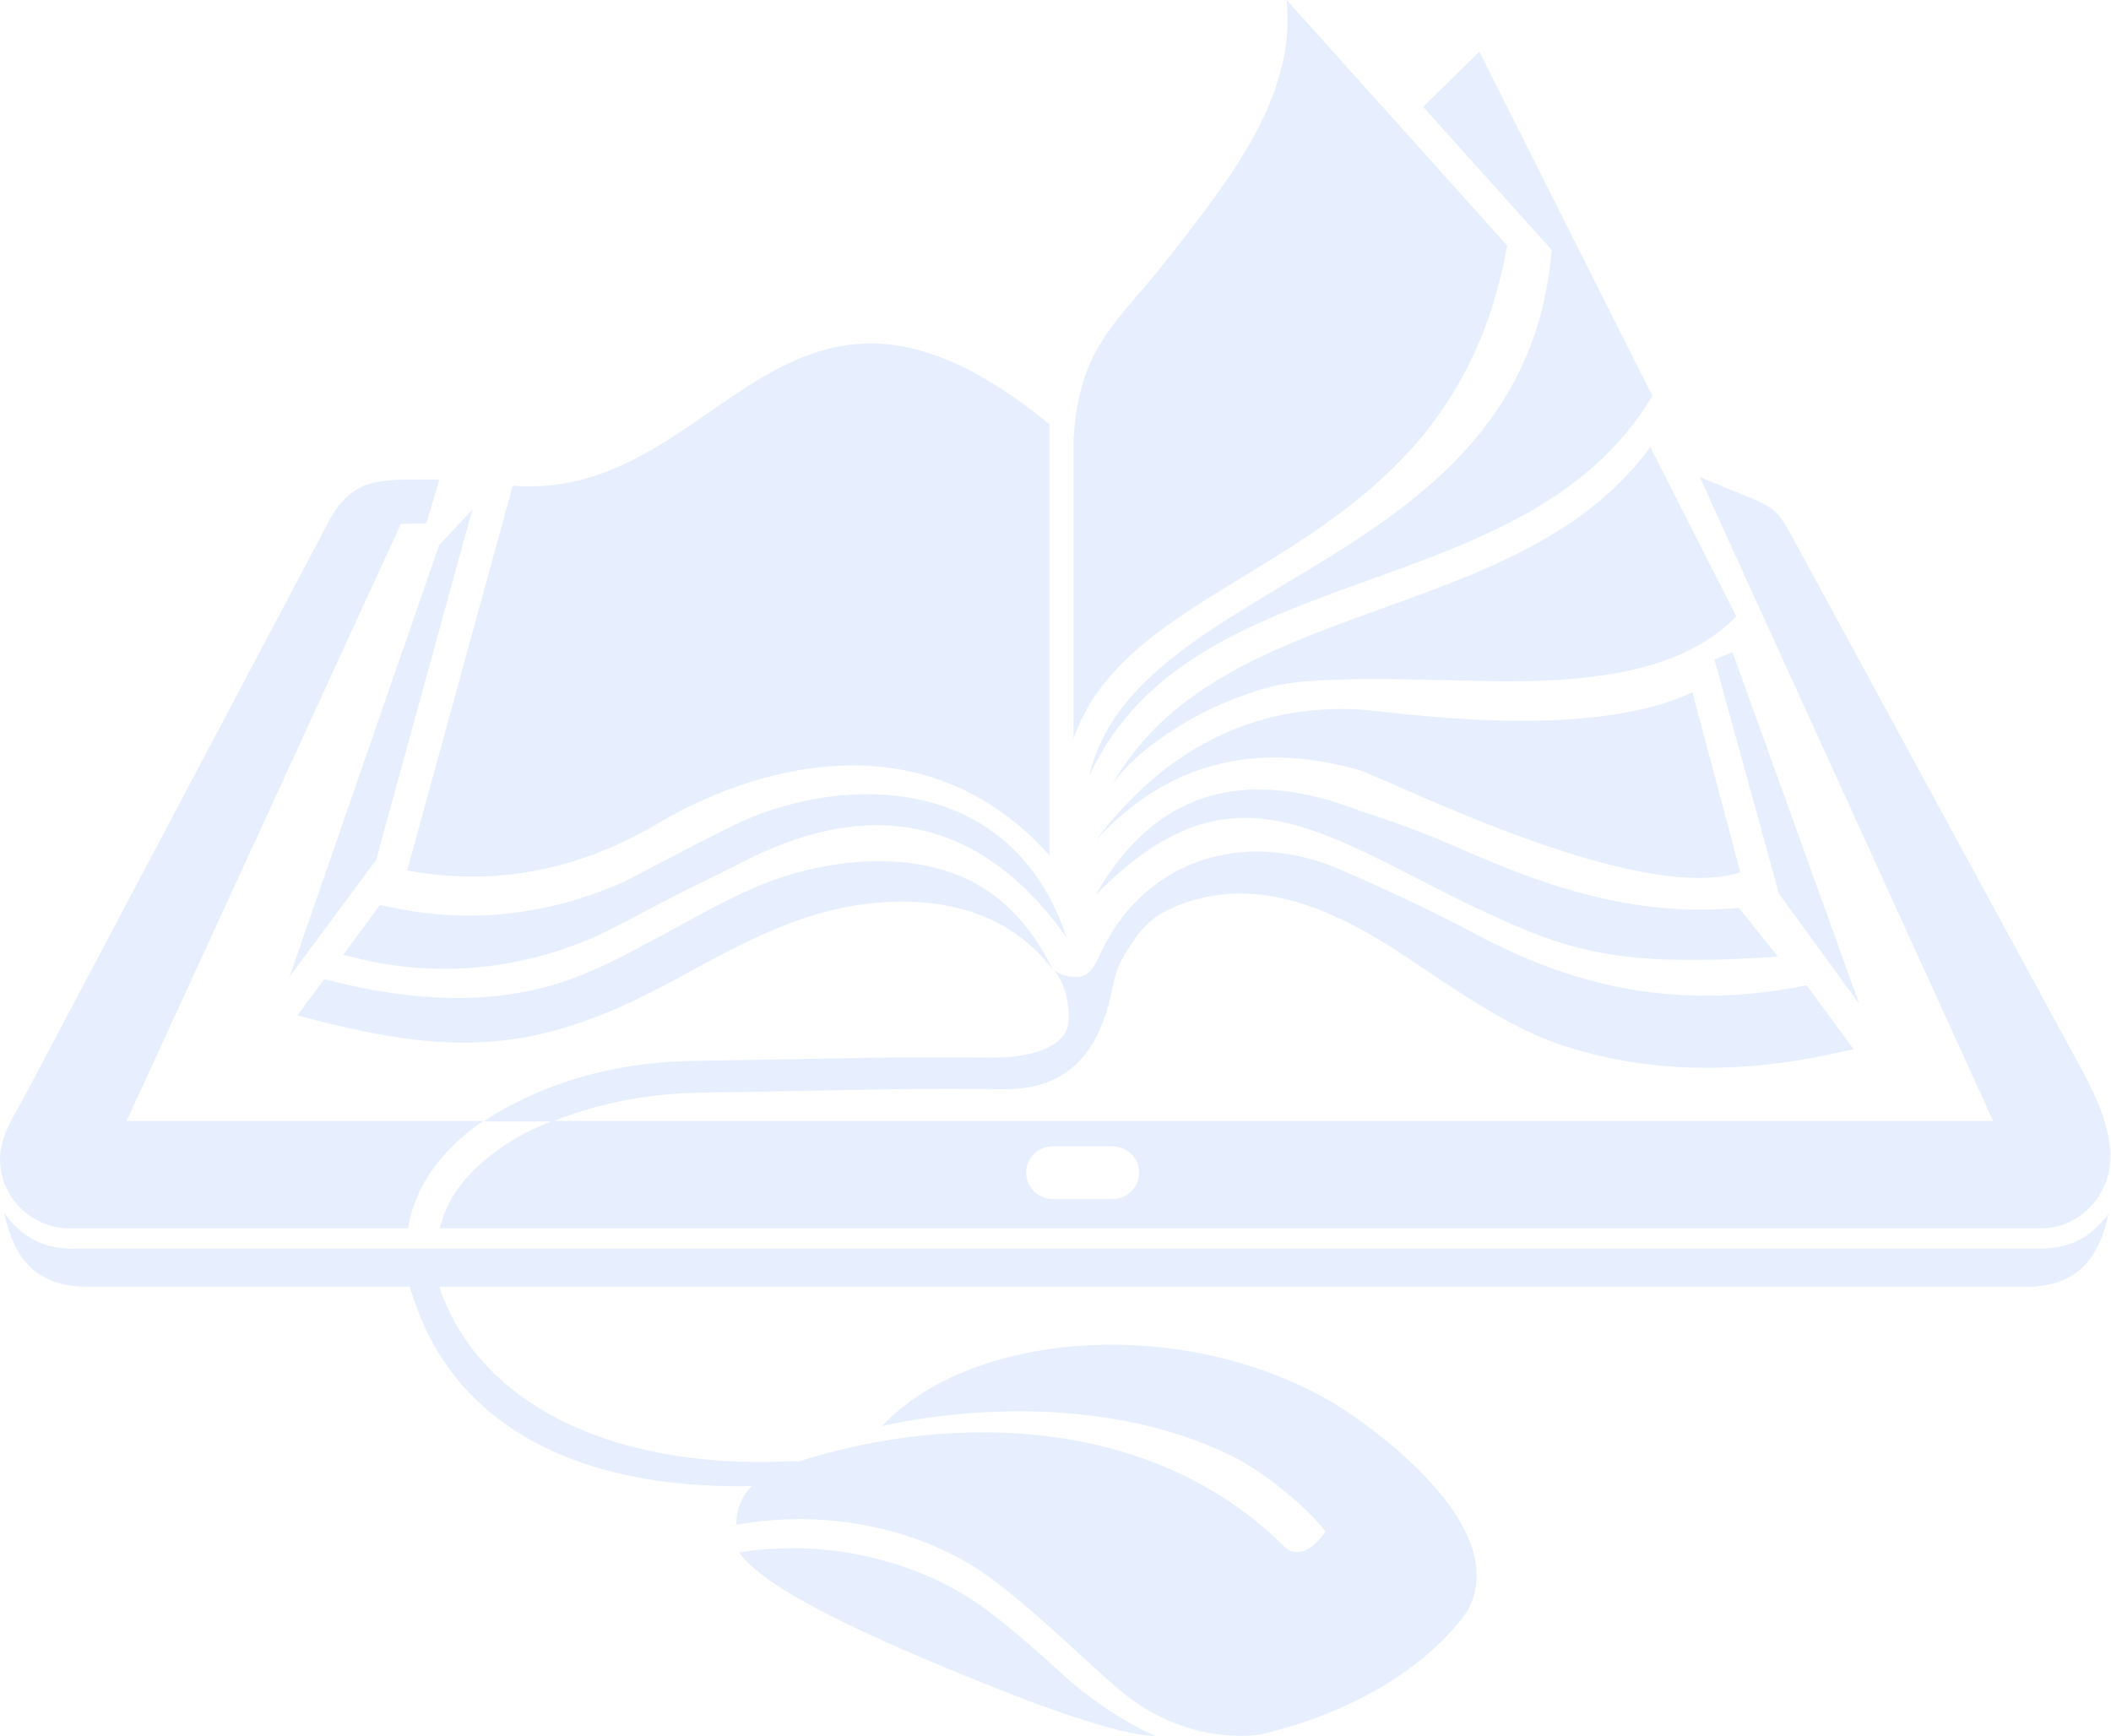<?xml version="1.0" encoding="UTF-8"?> <svg xmlns="http://www.w3.org/2000/svg" width="411" height="338" viewBox="0 0 411 338" fill="none"><g opacity="0.1"><path fill-rule="evenodd" clip-rule="evenodd" d="M204.33 166.531V82.602C152.361 40.02 140.559 97.715 99.822 94.578L79.453 168.813L79.263 169.478C96.109 172.615 112.29 169.573 127.9 160.448C133.039 157.312 174.157 133.074 204.33 166.531Z" fill="#0760FF"></path><path fill-rule="evenodd" clip-rule="evenodd" d="M121.74 171.555C107.177 178.113 92.329 179.824 77.196 176.878C76.149 176.687 75.006 176.402 73.959 176.212L66.821 185.907C67.202 186.002 67.487 186.097 67.582 186.097C84.334 190.565 100.8 189.139 116.981 181.915C118.028 181.44 126.213 177.068 132.876 173.646C133.352 173.456 138.968 170.699 144.393 167.943C158.956 160.434 185.606 151.404 207.688 182.581C206.736 179.729 205.594 177.163 204.357 174.786C190.651 149.503 160.288 151.879 142.204 161.004C135.446 164.331 123.073 170.889 121.74 171.555Z" fill="#0760FF"></path><path fill-rule="evenodd" clip-rule="evenodd" d="M115.094 189.049C98.438 196.463 80.448 195.133 63.126 190.665L57.891 197.699C87.587 205.683 103.863 205.588 130.704 191.141C142.792 184.582 154.594 177.738 168.395 176.028C182.101 174.317 196.188 176.978 205.135 189.049C200.376 179.354 193.999 173.176 185.813 170.134C174.011 165.667 158.877 167.758 147.36 172.606C140.222 175.647 132.607 180.21 125.659 183.822C120.71 186.578 115.856 188.764 115.094 189.049Z" fill="#0760FF"></path><path fill-rule="evenodd" clip-rule="evenodd" d="M73.211 167.467L91.961 99.221L85.489 106.16L56.364 190.184L73.211 167.467Z" fill="#0760FF"></path><path fill-rule="evenodd" clip-rule="evenodd" d="M333.793 128.418L346.357 174.042L361.966 195.428L337.314 126.992L333.793 128.418Z" fill="#0760FF"></path><path fill-rule="evenodd" clip-rule="evenodd" d="M209.008 143.811C221.191 108.738 282.297 110.924 293.433 47.81L250.507 0C252.411 18.82 239.371 34.978 227.283 50.472C217.765 62.638 209.96 67.391 209.008 85.735V94.575V143.811Z" fill="#0760FF"></path><path fill-rule="evenodd" clip-rule="evenodd" d="M302.099 48.655C296.959 111.293 221.005 111.863 212.058 151.119C231.855 107.776 296.864 118.802 321.706 77.075L288.012 10.064L277.066 20.805L302.099 48.655Z" fill="#0760FF"></path><path fill-rule="evenodd" clip-rule="evenodd" d="M321.3 87.038C295.411 122.587 236.971 115.363 216.221 153.384C219.648 147.3 232.116 137.795 247.44 133.708C257.149 131.142 282.277 132.663 293.793 132.663C310.926 132.663 323.87 130.286 332.722 124.393C333.769 123.728 334.721 122.968 335.673 122.207C336.529 121.542 337.291 120.781 338.052 120.021L321.3 87.038Z" fill="#0760FF"></path><path fill-rule="evenodd" clip-rule="evenodd" d="M338.836 169.849L329.508 134.776C308.569 144.756 269.64 138.293 264.119 138.103C243.751 137.247 226.809 145.802 213.293 163.671C226.809 148.843 243.751 144.186 264.119 149.794C269.83 151.315 318.277 176.408 338.836 169.849Z" fill="#0760FF"></path><path fill-rule="evenodd" clip-rule="evenodd" d="M346.165 186.272L338.551 176.767C316.278 178.859 297.623 171.064 283.536 164.886C275.16 161.179 265.642 158.138 264.976 157.947C241.847 148.918 224.62 154.336 213.293 174.296C239.658 147.397 256.695 161.94 286.582 176.387C305.333 185.322 314.375 188.364 346.165 186.272Z" fill="#0760FF"></path><path fill-rule="evenodd" clip-rule="evenodd" d="M143.909 302.26C148.382 308.819 166.086 317.848 198.257 330.395C198.923 330.68 217.959 338.094 225.002 337.999C218.34 335.243 210.725 329.444 208.06 327.068C201.207 320.795 193.498 313.951 187.596 310.434C175.794 303.401 160.089 299.694 143.909 302.26Z" fill="#0760FF"></path><path fill-rule="evenodd" clip-rule="evenodd" d="M188.671 304.467C197.428 309.6 209.801 322.052 217.892 328.99C231.027 340.111 244.733 337.83 245.304 337.735C275.19 330.701 285.565 313.972 285.946 313.212C294.797 295.723 263.007 275.097 259.2 272.911C229.789 255.897 188.957 259.224 171.729 277.663C171.634 277.758 208.945 268.063 240.354 283.746C245.684 286.408 254.251 293.156 258.058 298.194C253.775 304.372 250.538 301.616 250.348 301.426C225.506 276.333 186.768 274.432 154.692 284.792C150.409 286.123 146.506 289.259 146.221 289.545C143.27 292.301 143.175 296.958 143.461 296.863C160.212 293.917 176.488 297.244 188.671 304.467Z" fill="#0760FF"></path><path fill-rule="evenodd" clip-rule="evenodd" d="M0.814 236.188C5.573 242.746 10.903 243.031 14.425 243.126H363.642H396.955C400.477 243.031 405.902 242.746 410.566 236.188C408.757 244.647 404.855 249.685 396.669 250.445C396.289 250.54 395.908 250.54 395.527 250.54H394.48H363.642H16.899C7.191 250.445 2.813 245.408 0.814 236.188Z" fill="#0760FF"></path><path fill-rule="evenodd" clip-rule="evenodd" d="M146.924 289.347C147.971 288.587 151.683 286.115 155.395 284.5C153.967 284.5 152.634 284.595 152.349 284.595C117.798 285.735 93.813 272.808 86.008 251.897C85.913 251.707 85.437 250.282 85.437 250.091H79.631C79.726 250.282 80.107 251.707 80.202 251.802C87.626 276.23 110.66 290.203 146.924 289.347Z" fill="#0760FF"></path><path fill-rule="evenodd" clip-rule="evenodd" d="M94.191 218.354H107.611C115.416 215.218 125.029 212.936 136.356 212.746L173.666 212.081C180.329 211.986 189.371 211.986 194.987 212.081C203.172 212.176 212.786 209.705 216.307 193.641C217.449 188.413 217.64 187.653 220.971 182.805C222.78 180.049 225.159 178.053 228.776 176.532C244.195 170.164 259.138 176.532 274.082 186.512C283.885 193.071 293.879 200.105 303.873 203.431C317.579 207.994 333.665 209.515 353.272 205.903C353.843 205.808 357.745 204.952 360.886 204.287L351.749 191.835C323.766 197.538 303.112 190.409 286.17 181.285C275.129 175.391 262.184 169.879 261.613 169.593C244.766 162.084 228.11 166.077 218.496 178.623C216.498 181.19 215.07 183.851 213.737 186.702C212.595 189.269 211.263 190.219 209.454 190.219C208.312 190.219 206.98 190.124 205.266 188.889C205.266 188.984 205.361 188.984 205.361 189.079C208.027 192.501 208.312 197.538 207.931 199.629C206.98 204.192 199.936 205.998 193.274 205.903C187.753 205.903 178.616 205.808 171.953 205.903L134.642 206.568C118.462 206.853 105.898 211.32 96.856 216.643C96.57 216.833 95.618 217.404 94.191 218.354Z" fill="#0760FF"></path><path fill-rule="evenodd" clip-rule="evenodd" d="M79.476 239.161C81.094 228.325 89.66 221.196 94.133 218.25H24.652L78.048 102.003L82.997 101.908L85.567 93.354H81.95C73.289 93.354 68.244 93.449 63.961 101.623L4.854 213.307C2.76 217.204 0 221.196 0 225.664C0 233.078 6.092 239.161 13.516 239.161H79.476ZM102.985 220.246C100.606 221.387 87.947 228.04 85.662 239.161H397.283C401.471 239.161 405.183 237.26 407.658 234.218C415.177 225.094 407.753 212.737 403.089 204.182L348.646 103.999C346.266 99.627 345.219 98.772 340.651 96.871L330.942 92.879L341.222 115.501L388.05 218.25H107.554C105.936 218.82 104.413 219.581 102.985 220.246ZM199.784 228.325C199.784 225.474 202.068 223.193 204.923 223.193H216.631C219.486 223.193 221.77 225.474 221.77 228.325C221.77 231.177 219.486 233.458 216.631 233.458H204.923C202.163 233.458 199.784 231.177 199.784 228.325Z" fill="#0760FF"></path></g></svg> 